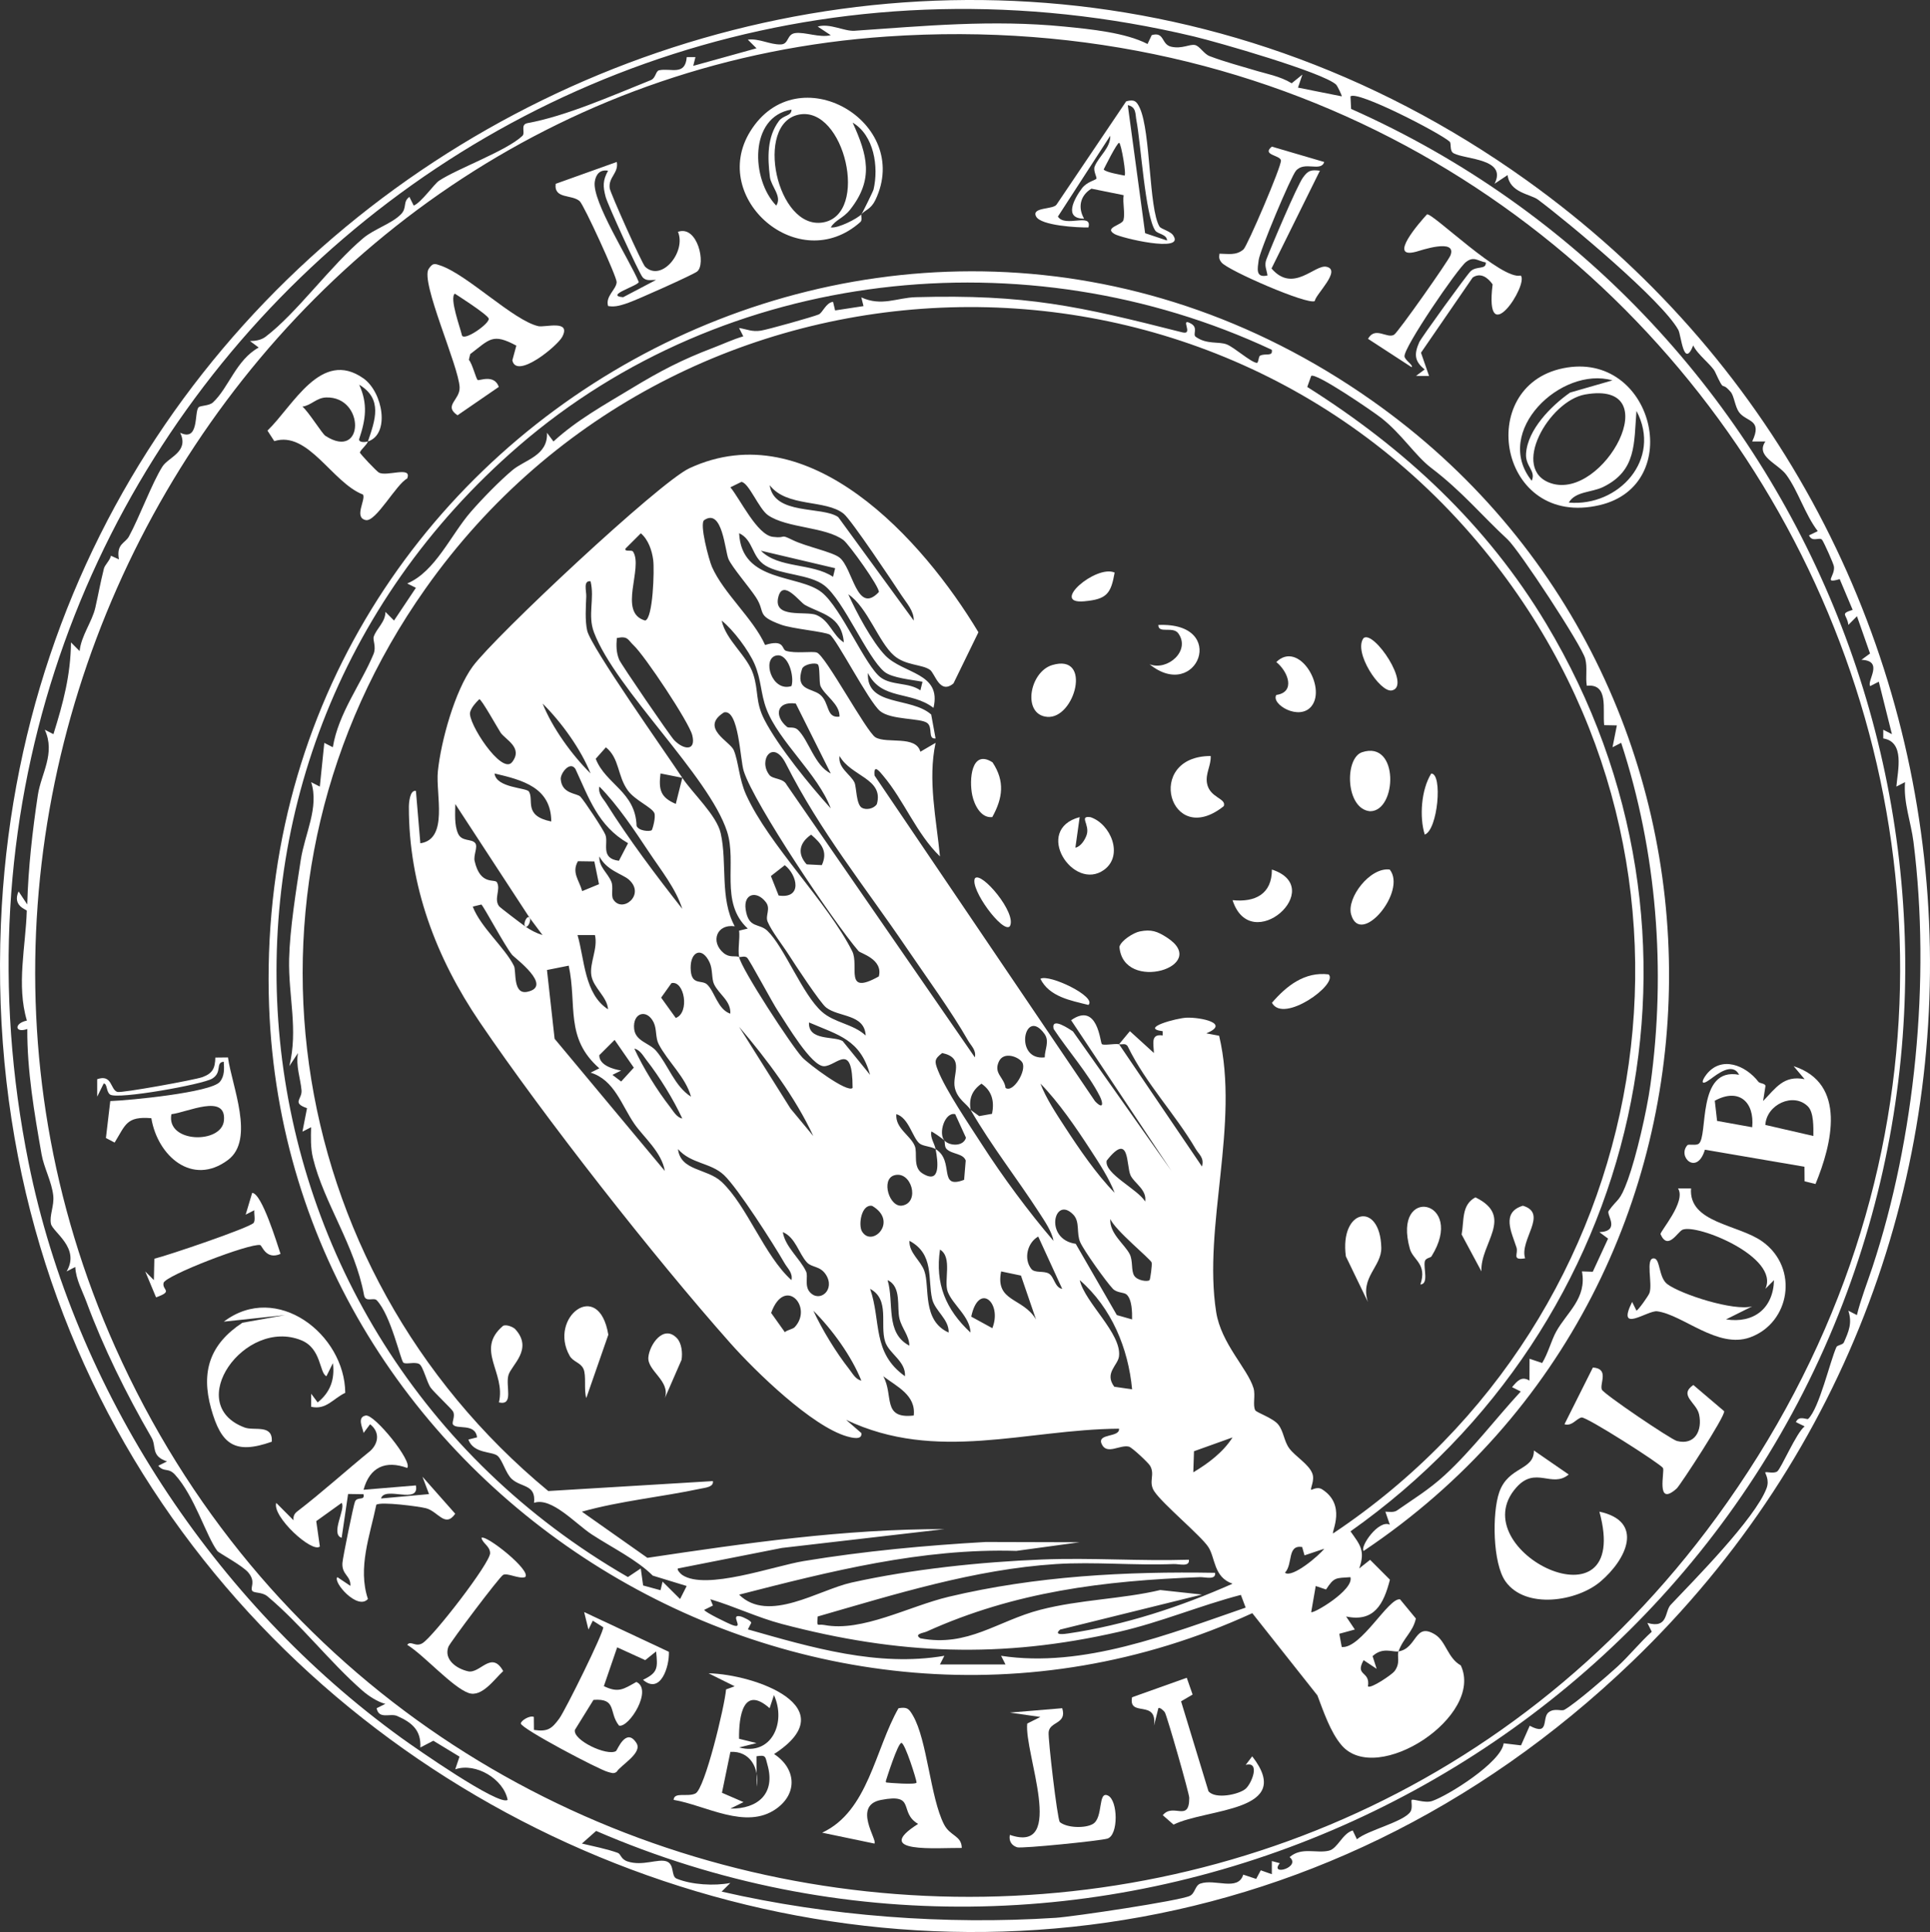 <?xml version="1.0" encoding="UTF-8"?>
<svg id="Layer_1" data-name="Layer 1" xmlns="http://www.w3.org/2000/svg" viewBox="0 0 441.956 442.314">
  <rect x="0" y="0" width="441.956" height="442.314" fill="#333333" stroke="none"/>
  <defs>
    <style>
      .cls-1 {
        fill: #fff;
      }
    </style>
  </defs>
  <path class="cls-1" d="M373.664,380.49C229.942,518.474-7.959,409.455.205,211.531,7.382,37.52,207.165-60.617,349.561,41.257c112.742,80.659,124.133,243.197,24.104,339.233ZM305.95,19.363c-3.015-2.798-27.105-9.714-32.494-11C115.552-29.318-25.529,107.351,6.558,266.26c10.502,52.013,42.55,100.667,85.374,131.626,3.095,2.237,22.365,15.694,24.314,14.175-.925-4.759-7.286-8.609-11.998-6.997l.974-2.9-5.992-3.642-2.972,1.548c.206-3.908-1.869-5.701-5.322-7.218-1.575-.692-4.171.877-4.691-1.772l1.993-.996c-1.763-.447-3.868-1.827-5.216-3.004-7.545-6.591-14-15.1-21.776-21.616-1.296-1.085-3.163-.649-3.518-1.318-.442-.832.896-2.017-.872-4.138-1.328-1.593-6.743-4.463-7.09-4.929-2.564-3.442-5.187-12.494-9.671-17.45-1.575-1.741-2.529-.48-3.846-2.064l1.994-.991c-3.766-1.251-2.366-3.423-3.548-5.463-5.83-10.055-11.061-20.692-14.896-31.052-.97-2.62-2.421-5.13-2.563-8.001l-1.983,1.017c3.187-5.411-3.212-8.996-3.593-10.922s.788-4.083.532-6.44c-.345-3.171-2.139-6.404-2.669-9.422-1.658-9.452-3.325-19.124-3.273-28.721-2.846,1.038-3.123-1.291-.091-1.921-2.432-8.087-.263-17.064-.024-25.148.008-.26-3.396-1.064-1.879-4.428l1.98,2.99c.232-8.344,1.195-16.826,2.433-25.045.741-4.918,4.093-9.517,1.585-14.956l1.982,1.018c2.266-7.244,3.928-13.509,4.021-21.006l1.976,1.987c.336-3.491,2.866-6.714,3.597-9.949.772-3.416,1.081-5.357,1.971-8.968.195-.793,1.389-1.862,1.61-2.914l1.823.84c-.631-3.636,1.411-3.626,2.297-5.258,2.422-4.46,5.33-12.342,7.681-16.023,1.359-2.127,6.167-3.36,4.04-7.721,4.4,2.139,3.201-4.636,4.203-5.793.423-.488,2.413-.308,3.314-1.147,3.618-3.367,5.302-9.719,10.473-12.565l-1.99-1.484c1.223-.013,2.534-.205,3.536-.964,7.197-5.452,14.842-16.241,22.403-22.601,2.468-2.076,6.542-3.327,8.63-5.462,1.466-1.5.344-2.798,1.929-3.98l.99,1.993c1.709-.671,4.692-4.954,5.803-5.691,4.198-2.783,15.472-6.836,19.084-10.27.752-.715-.574-2.599,1.186-2.92,8.808-1.605,19.197-6.233,28.191-9.827,1.222-.488,1.103-2.093,1.937-2.27,2.671-.566,5.989,1.355,6.321-3.012h1.992s-.503,2.001-.503,2.001l14.486-4.02-1.989-1.979c2.576-.344,4.997,1.157,7.521,1.096,1.942-.047,1.348-2.312,3.306-2.595,2.233-.322,5.602,1.131,8.163.478l-2.99-1.979c2.802-.813,6.069,1.129,8.448.965,15.861-1.089,31.482-2.593,48.03-.96,6.039.596,14.032,1.387,19.054,3.988l.957-2.028c2.944-.864,2.171,2.117,4.425,2.643,2.496.582,4.208-.619,5.463-.381,1.086.206,2.03,2.029,3.349,2.536,3.473,1.334,7.507,2.379,10.018,3.152,2.957.91,6.104,1.427,8.796,3.071l2.453-1.987-1.009,2.983,10.01,1.997c.121-.088-.962-2.388-1.296-2.699ZM203.04,8.366C57.908,18.297-32.777,176.133,26.388,308.429c66.4,148.475,270.362,170.763,366.675,38.96C501.859,198.503,385.737-4.134,203.04,8.366ZM331.959,32.428c-2.23-2.014-21.265-11.824-22.708-10.351l.142,2.856c103.524,45.988,153.562,166.694,112.619,273.405-43.161,112.491-173.854,169.156-285.501,120.834l-3.259,2.889c2.539.592,5.792,1.259,8.186,2.121.788.284.677,1.458,2.289,1.983,3.436,1.12,6.956-.701,8.899-.023,1.919.67.975,3.4,2.318,3.952,3.438,1.413,8.654,1.704,12.297.988l-1.99,1.98c24.635,5.653,51.162,7.635,76.484,6,4.052-.262,28.406-3.897,30.726-5.025,1.235-.601,1.177-2.375,2.407-2.808,3.339-1.176,8.649,1.843,9.824-2.051l2.963.981,1.049-1.975,2.535.894.008-3.008,1.82.487c-2.477,3.042,4.999.937,2.245-1.395,2.772-2.391,6.112-.784,8.988-1.471,2.041-.487,3.05-3.906,5.46-4.629l.962,2.017c2.405-2.064,10.776-3.985,12.269-6.329.54-.848.095-2.496.264-2.663.351-.349,2.982.818,4.692.235,3.68-1.254,15.825-8.852,16.379-13.211l3.974.47,1.994-4.491c4.654,2.475,2.679-1.876,4.362-3.106,1.392-1.017,2.846-.14,3.591-.561,2.545-1.438,9.657-7.615,12.039-9.785,2.772-2.525,5.158-5.556,7.954-8.072l-1.003-2.018c4.837,1.401,3.917-2.649,5.335-4.146,5.3-5.597,19.295-19.688,21.949-26.667.773-2.033-.438-3.55-.289-3.657.275-.198,1.927.349,2.738-.211.868-.6,4.408-8.953,6.281-10.311l-2.004-.979c.685-1.653,2.526-.472,2.815-.746,2.528-2.39,5.013-13.254,6.476-16.463.185-.407,1.453-.503,1.679-1.014,1.138-2.564,1.967-4.47,1.033-7.287l1.962,1.002c.927-3.739,2.359-7.342,3.569-10.998,9.699-29.308,13.389-65.664,9.389-97.336-.574-4.544-2.313-8.985-1.935-13.67l-1.984,1.014c.33-3.78,1.969-10.227-3-11.026v-1.99s1.983,1.018,1.983,1.018l-3.007-12.016-1.976,1.012c-.824-1.224,3.242-5.809-2.004-6.021l1.976-1.444-2.994-8.534-1.976,1.986c-.256-2.442-2.098-2.48.988-3.448l-2.963-7.033c-3.84,1.107-1.035-.655-1.319-2.883-.083-.653-2.219-5.367-2.668-6.047-.59-.892-2.244.66-3.045-1.087l2.005-.974c-2.904-3.772-4.463-9.151-7.193-12.878-1.888-2.578-7.162-4.251-4.799-7.64l-3.023-.008c2.457-5.147-1.326-4.39-3.028-6.724-.896-1.229-1.121-3.712-1.889-4.601-2.452-2.84-1.149.657-3.591-4.613-.698-1.505-4.103-4.013-4.99-6.054-2.197,5.468-2.759-2.348-3.421-3.55-3.712-6.734-25.307-24.732-32.148-29.832-1.687-1.258-6.466-1.552-6.942-5.611l-2.984,1.981c2.925-5.776-6.583-5.512-9.348-6.958-1.051-.549-.471-2.252-.94-2.676Z"/>
  <path class="cls-1" d="M120.246,212.072c-.528-.632.472-2.632,1-2s-.472,2.632-1,2Z"/>
  <path class="cls-1" d="M320.246,378.072c4.317-.679,3.639-6.773,8.364-3.871,2.513,1.544,2.875,5.383,5.902,7.077,5.433,11.58-19.135,27.72-27.276,18.304-2.567-2.968-4.172-7.791-5.562-11.438l-14.908-18.825c-101.6,46.563-221.065-27.462-225.143-138.915C56.757,97.437,204.82,14.74,314.137,91.681c91.333,64.283,90.793,201.402-1.881,263.391-.884-.976,3.454-7.283,6.005-6.008l-1.022-2.987c.867.037,1.964.223,2.687-.287,3.402-2.398,7.252-4.696,10.945-8.102,6.269-5.782,11.582-12.854,17.372-19.12l-1.993-.99c1.208-1.437,2.169-2.6,3.988-1.504l.017-5,2.888.968c1.31-2.1,2.118-5.203,3.202-7.164,2.463-4.455,7.078-7.641,5.909-13.807l2.479.083,3.506-7.591-1.988-1.474c4.932-.232,1.537-4.038,2.109-4.844,2.171-3.06,2.506-1.916,4.419-7.179,1.877-5.165,4.295-15.465,5.166-21.782,3.594-26.073,1.47-53.254-6.707-78.22l-1.983,1.014.993-5.003-2.901-.054c-.401-3.627,1.095-9.566-3.977-9.019-.348-2.059.182-4.125-.361-6.195-.795-3.029-15.156-24.882-17.781-27.312-6.093-5.642-10.323-10.91-17.535-16.406-3.598-2.742-6.786-7.831-11.474-11.465-1.924-1.491-14.965-10.439-15.969-9.55l-.899,2.519c22.262,14.039,41.082,31.472,54.704,54.171,42.698,71.15,22.136,160.595-44.801,207.823,2.152,3.049,3.447,4.372,2.001,8.484l2.491-1.964,4.539,4.548c-1.425,5.537-3.569,9.792-10.034,8.427l1.997,2.979-3.557.976.56,3.031c4.423.429,10.726-11.361,13.351-10.915l3.626,4.393c-.705,3.15-2.816,4.341-3.982,7.526-1.371.216-3.618-1.065-5.934,1.089l.932,2.904-2.986-1.986c-2.082,3.732,1.575,2.37.994,5.993.594.65,5.507-2.709,6.065-3.444,1.459-1.922.536-3.485.928-4.556ZM291.239,80.085c-56.259-26.323-125.183-18.846-172.466,22.014-83.959,72.556-70.159,204.119,25.011,258.948l2.945-1.966.542,3.894,3.984,1.089.466-1.971,4.013,3.989,1.509-2.985-7.764-2.375c-3.647-3.647-9.316-6.399-13.957-9.428-3.761-2.455-9.206-8.605-13.23-7.241.465-4.261-2.879-3.447-5.082-5.443-1.393-1.263-2.114-4.283-3.253-5.298-1.222-1.089-5.486-.431-6.711-3.744l1.995-.503c-.422-3.364-4.746-1.686-5.524-2.958-.316-.518.623-1.941.006-2.989-.406-.69-4.285-4.312-5.095-5.414-.899-1.224-1.74-4.935-2.62-5.424-1.046-.582-3.021.157-3.636-.315-.622-.477-2.846-10.826-6.093-14.274-.709-.753-2.596.579-2.919-1.186-2.083-11.37-9.191-21.105-11.69-31.357-.573-2.352-.492-4.699-.435-7.083l-1.984,1.017,1.051-5.38c-3.573-1.234-1.074-2.033-1.26-4.105-.25-2.79-1.337-5.531-.809-8.517l-1.98,2.99c2.065-8.412-.247-16.026-.05-24.538.156-6.75,1.611-15.79,2.656-22.599.934-6.086,4.258-12.074,2.391-17.864l1.983,1.014,1.027-10.008,1.956.997c1.249-7.754,6.519-14.569,9.309-21.309.699-1.688-.216-3.19.061-4.012.638-1.89,2.699-3.365,2.669-5.668l1.975,1.985,5.01-7.497-1.993-.99c6.428-2.689,9.991-11.153,14.582-16.419,2.631-3.018,6.504-6.994,9.494-9.511,2.851-2.4,8.178-3.305,7.932-8.569l1.484,1.991c5.355-4.923,11.718-8.416,17.888-12.156,6.536-3.962,11.524-6.57,18.659-9.28,2.313-.878,4.553-1.945,6.924-2.633l-.97-1.92c1.892.315,2.945.925,5.005.609,1.535-.235,11.84-3.124,13.215-3.698.953-.397,1.636-2.689,3.302-2.9l.471,1.973,6.504-.992-.502-1.992c4.635,2.128,8.181.07,12.466-.048,25.266-.696,37.303,2.036,61.035,8.052,2.764.701-.766-3.556,1.992-2.002,1.745.984.294,2.466,1.096,3.033,2.57,1.818,5.266.999,7.113,1.738,1.73.693,5.371,3.993,6.832,4.221.45.07.377-1.445.787-1.651,1.26-.632,2.955.308,2.68-1.338ZM256.246,239.072l2.49-3,5.5,5c-.075-2.169-.78-4.444,2-4.015l.004-.977c-5.386-.684,3.216-3.015,5.508-3.093,3.16-.107,10.094,1.283,4.487,3.584l2.937.554c4.769,20.216-3.738,43.606-.686,63.206,1.135,7.292,7.193,12.96,8.558,17.456.498,1.642-.236,3.916.406,5.088.277.506,4.062,1.772,5.25,3.246,1.266,1.57,1.302,3.794,2.533,5.463,1.373,1.861,4.49,3.622,5.287,5.77.584,1.574-.515,3.327-.266,3.717.067.106,1.362-.832,2.504-.103,5.58,3.567,2.142,9.663,2.498,10.101,74.516-49.677,92.519-152.404,35.964-223.472-63.215-79.436-185.322-75.564-243.787,7.158-46.805,66.225-33.689,155.512,28.118,206.599l37.692-2.274c.246,1.367-1.787,1.516-2.753,1.722-8.999,1.924-18.337,2.783-27.242,5.277l15.002,10.569c22.502-3.366,45.142-6.626,67.993-6.569l-37.181,4.304-23.814,4.696c-.322.256.581,1.227.99,1.499,5.404,3.599,20.899-2.05,27.825-3.193,13.864-2.287,27.848-3.578,41.645-4.365l21.534.059-14.505,1.98c-21.632-.653-42.747,4.704-63.489,10.021,6.731,6.621,18.162-1.083,25.743-2.767,13.845-3.075,29.622-4.727,43.715-5.285,11.136-.441,22.399.403,33.536.051.233,1.745-2.271.94-3.485.99-8.884.364-18.193-.56-27,.01-18.613,1.206-36.774,6.894-54.512,12-.224,2.657-.084,1.643,1.52,1.949,8.649,1.655,19.365-4.296,28.478-6.464,19.897-4.733,40.567-5.843,60.999-5.485.235,1.742-2.274.944-3.484.99-21.988.826-42.34,3.312-62.566,12.461-.69.312-2.999.56-1.441,1.544,10.894,2.074,17.654-3.995,27.468-6.534,9.102-2.354,18.725-2.445,27.471-4.521l9.553,1.04-32.482,8.016c-1.628,1.405,1.051,1.004,1.862.885,12.87-1.879,25.821-6.147,37.621-11.387-4.39-1.514-3.901-5.914-5.568-8.434-1.716-2.594-10.473-9.85-12.352-12.71-1.449-2.204.254-3.777-.975-5.874-.407-.695-4.112-4.176-4.822-4.358-2.061-.53-5.109,2.013-6.269-.643-1.074-2.459,4.227-1.397,3.985-3.475-21.364.17-41.827,7.813-62.486-2.02l3.483,3.022c.273,1.744-2.335,1.036-3.268.769-8.065-2.308-21.018-14.918-26.694-21.312-17.547-19.765-42.62-51.73-57.44-73.56-9.976-14.694-16.237-31.218-16.211-49.246.001-.824.197-3.95,1.612-3.66l1.015,11.99c6.519-.955,3.478-11.27,4.011-16.479.707-6.904,3.886-18.426,7.986-24.014,4.988-6.797,42.709-42.168,49.624-45.376,27.433-12.727,53.496,16.448,66.173,37.554l-5.715,11.718c-3.159,2.625-4.204-2.256-5.371-3.104-1.789-1.3-5.578-.962-8.235-3.271-3.568-3.099-6.037-11.047-10.468-14.023,1.755,3.961,5.509,10.981,8.476,14.014,4.149,4.24,12.954,3.914,11.022,11.978-5.123-3.945-11.88-1.667-15.013-7.987-.382,7.797,9.847,5.385,14.489,9.51l1.006,5.48c-1.887.194-.532-2.514-1.931-3.552-1.561-1.158-8.281-.641-10.788-2.723-2.591-2.153-10-16.587-11.501-17.486-1.186-.711-8.542-1.314-11.209-2.299-5.766-2.127-3.417-2.747-5.712-6.258-1.521-2.327-5.452-6.868-6.28-8.746-.815-1.849-1.38-11.755-5.559-8.929-1.169.79,1.106,9.209,1.773,10.714,2.697,6.091,9.452,11.825,12.167,17.879,4.57-1.416,3.746,1.01,4.789,1.339,2.151.677,5.966.034,7.051.392,2.002.661,11.388,18.235,13.456,19.424,2.618,1.505,9.237-.528,10.259,3.282l3.487-2.032c-1.828,8.508.171,17.404,1,25.999-5.411-5.225-8.227-12.829-13.012-18.478-.733-.865-2.243-2.882-1.967-.038l50.467,74.539c1.96,2.066,1.924.484,1.116-1.115-2.586-5.117-7.37-10.551-10.583-15.424-.63-2.945,3.785.172,4.43.575l22.549,31.941-22.97-34.501c6.08-4.282,6.645,5.04,7.031,5.454.379.407,2.938-.161,3.95.048l18.99,27.995c.551-2.023-.677-2.724-1.448-4.038-4.683-7.984-11.371-14.919-15.476-23.311-.466-1.05-1.404-.51-2.066-.646ZM181.585,123.673c2.928,1.433,8.915,2.652,10.615,3.944,3.125,2.374,3.972,13.288,9.048,7.933.233-1.124-6.884-10.989-8.089-11.892-4.126-3.091-12.931-2.704-17.291-5.709-2.094-1.443-4.398-7.475-6.096-7.622l-2.517,1.234c2.28,2.767,6.105,10.88,9.703,11.342,3.353.43,1.381-.819,4.627.77ZM209.236,142.072c.089-2.176-1.634-3.996-2.765-5.725-2.006-3.062-11.514-17.311-13.271-18.729-4.142-3.344-13.02-1.403-16.944-6.545,1.011,6.977,11.991,4.737,15.69,7.306l17.29,23.693ZM144.96,126.282c2.424,3.733-3.58,13.987,2.771,15.785,1.808-.395,2.136-11.594,1.852-13.831-.277-2.174-1.102-4.661-2.837-6.144l-3.497,3.486c-.342.862,1.389.21,1.71.705ZM202.516,153.792c-3.973-3.288-9.254-16.257-13.738-19.752-3.333-2.598-9.953-2.411-13.462-4.538-3.264-1.978-2.726-5.864-6.06-7.43.544,11.415,13.668,9.336,18.932,13.557,4.49,3.601,10,16.927,13.511,19.489,2.542,1.855,6.461,1.073,9.064,2.937l.484-1.973c-2.353-.462-6.983-.843-8.731-2.29ZM191.243,130.086l-16.997-4.004c4.021,4.09,11.725,2.763,16.514,5.977l.483-1.973ZM156.246,178.072l-4.995-.995c-.459,3.736.008,5.488,3.501,6.971l1.494-5.975c2.322,3.513,7.876,8.576,8.795,12.705,1.53,6.879-.259,14.921,3.208,21.285-4.174-.584-5.591,3.569-2.565,6.106,1.376,1.154,2.589.575,3.562.904.497,2.768,12.125,20.504,14.482,23.018,1.391,1.483,10.325,8.211,11.512,6.977-.016-10.821-3.601-5.058-6.509-4.969-2.923.09-8.703-9.839-10.506-12.505-1.307-1.933-6.611-11.914-7.169-12.36-.592-.471-1.412-.026-1.81-.161-.318-1.77.218-4.125.008-6.011l1.981-.474c-6.498-5.964-2.397-15.021-4.756-22.249-4.155-12.732-25.493-32.492-30.455-45.539-1.516-3.986.183-7.669-.79-11.722-1.749-.231-.932,2.266-.985,3.48-.104,2.399-.304,5.525.206,7.804.835,3.73,18.181,28.252,21.789,33.711ZM193.236,147.072c-.527-6.119-5.19-6.521-8.911-8.579-1.204-.666-4.988-5.952-6.072-1.908-1.39,5.183,6.295,3.196,8.721,4.221,3.039,1.284,3.724,4.698,6.263,6.266ZM190.236,185.072c-2.884-7.803-11.898-15.284-14.728-22.762-1.355-3.58-1.137-6.609-2.715-10.285-1.307-3.044-4.854-7.823-7.538-9.952,1.023,4.6,5.806,7.95,7.229,12.261,1.271,3.852.439,6.327,2.561,10.439,3.2,6.198,10.478,15.096,15.19,20.3ZM141.251,146.077c-.148,1.734-.149,3.297.536,4.955.425,1.031,11.632,17.428,12.586,18.412,2.188,2.254,5.066,2.586,4.152-1.122-.737-2.991-10.897-18.233-13.438-20.591-1.309-1.214-1.26-2.216-3.836-1.654ZM181.241,157.067c.713-2.176-.731-7.576-3.48-6.99-3.345.713-1.015,8.466,3.48,6.99ZM187.234,152.074c-.571-.389-2.968-.082-3.537.978-1.703,5.062,2.15,4.435,4.063,5.961,2.304,1.838,1.319,5.466,4.481,5.053.109-2.896-3.404-4.838-4.342-6.991-.392-.898-.056-4.586-.664-5.001ZM114.623,167.709c-.605-.914-4.463-7.828-4.872-7.633-.82.795-1.8,1.882-2.099,2.973-.637,2.322,7.242,14.49,9.62,11.429,2.592-3.335-1.57-5.139-2.649-6.769ZM135.236,177.072c-2.208-5.545-6.676-11.735-10.98-15.999,2.208,5.545,6.676,11.735,10.98,15.999ZM182.233,161.074c-4.458-.618-4.996,2.882-1.999,5.357.392.324,1.602-.163,2.459.642,2.511,2.36,3.851,8.232,7.543,9.999l-8.003-15.997ZM196.619,217.759c-5.685-6.588-23.934-33.711-26.312-41.24-.847-2.68-1.108-14.222-4.513-13.426-5.62,3.558,1.401,6.643,2.237,8.658,1.12,2.701,1.186,6.584,2.829,10.207,5.258,11.596,18.554,24.438,24.284,35.796,1.703,3.374-2.003,10.326,6.101,5.785,1.035-3.944-4.189-5.273-4.627-5.781ZM149.234,190.07c.166-.114,1.026-3.108.579-3.984-.675-1.325-4.393-2.883-6.008-5.072-2.467-3.345-1.895-7.407-5.059-9.921l-2.33,2.624c2.251,5.81,9.123,7.549,9.352,15.334.42,1.193,2.952,1.372,3.467,1.019ZM223.236,242.072c.352-1.69-.869-2.635-1.589-3.901-3.729-6.556-9.591-14.596-13.966-21.034-9.788-14.401-19.822-26.695-27.711-42.289-2.94-5.812-6.431-.847-3.793,2.568.789,1.022,3.192.692,3.958,2.248l43.101,62.408ZM197.371,184.939c.986.558,2.74.224,3.42-.842,1.669-5.863-5.971-6.337-8.536-11.024-.442,2.744,2.561,4.23,3.421,6.087.461.996.361,5.025,1.695,5.78ZM132.913,182.395c.99,1.069,5.174,7.413,5.705,8.69.794,1.909-1.271,5.456,3.109,5.98l2.09-4.022c-6.871-3.956-8.936-10.316-12.051-17.005-1.249-1.91-3.457,1.015-3.358,2.351.255,3.45,3.729,3.166,4.507,4.006ZM126.236,188.072c-.033-7.793-6.588-9.494-12.99-10.99.392,3.323,7.297,3.225,7.868,4.128,1.233,1.948-1.35,5.555,5.122,6.862ZM156.236,208.072c-1.43-4.562-4.906-8.903-7.576-12.914-3.342-5.021-7.177-10.819-11.405-15.085-.34,1.687.814,2.654,1.595,3.895,5.166,8.215,11.378,16.469,17.386,24.104ZM121.246,210.072l-16.99-25.995c-.017,2.137-.251,4.818.649,6.788.855,1.871,3.115,1.106,3.924,2.166.648.849-.443,2.758-.144,4.083,1.288,5.719,4.623,3.998,5.115,4.888.915,1.651-.768,3.749.475,5.458.222.305,5.094,4.005,5.97,4.613,1.263.876,2.521,1.552,3.99,2l-2.99-4ZM188.194,198.061c1.421-3.091-.052-4.92-2.449-6.97-2.714,1.843-3.232,4.364-1.024,6.796l3.473.174ZM143.958,201.342c-1.419-1.228-5.06-2.065-6.702-5.269-.169,2.377,1.862,3.711,2.739,5.79.498,1.18-.102,3.164.42,4.02,2.037,3.341,7.545-1.078,3.543-4.542ZM136.1,197.222l-3.757-.056c-1.49,2.617.273,4.303.972,6.847l3.85-1.585-1.065-5.206ZM178.305,205.021c5.495.807,4.309-4.672,1.409-6.944l-3.182,2.483,1.772,4.461ZM180.665,218.659c-1.386-2.191-3.974-5.451-4.887-7.655-.59-1.424.786-2.923-.41-4.477-2.101-2.729-5.151-1.949-4.616,1.67.664,4.493,3.059,3.062,4.972,4.897,3.913,3.754,8.01,14.557,12.474,18.526,2.92,2.596,7.129,2.752,10.039,5.451-.264-4.974-6.152-4.139-9.07-6.42-1.328-1.039-7.128-9.822-8.501-11.993ZM110.227,207.079l-1.972.483c1.845,4.798,7.385,9.391,9.443,13.591.57,1.165-.309,6.605,3.033,5.913,6.049-1.253-2.854-7.713-3.486-8.494-1.675-2.073-6.428-10.989-7.018-11.493ZM136.241,214.07l-3.99.007c1.622,5.543,1.532,13.476,6.985,16.995-.168-2.856-3.374-4.927-3.822-7.756-.451-2.848,1.549-6.152.827-9.246ZM167.236,232.072c.185-2.946-2.614-4.416-3.726-6.764-.595-1.257-.259-3.355-1.019-4.981-1.736-3.711-4.37-2.465-4.339,1.247.036,4.218,2.515,2.633,3.772,3.81,1.768,1.655,2.405,5.699,5.312,6.688ZM130.235,221.076l-4.981.996,1.747,15.745,25.235,30.255c-.711-4.316-4.888-7.767-6.954-10.757-2.972-4.301-4.56-10.062-10.033-11.747l1.993-.99c-7.934-6.951-5.056-14.398-7.008-23.502ZM153.76,225.077l-2.364,3.323,3.35,4.653c3.258-1.208,1.974-8.666-.986-7.975ZM158.236,251.072c-1.218-4.482-5.357-8.064-7.422-12.067-.734-1.422-.401-3.392-1.11-4.89-1.54-3.255-4.88-2.28-4.491,1.426.301,2.87,3.456,3.201,5.032,5.032,2.775,3.226,4.215,8.117,7.991,10.499ZM199.241,246.067c-2.248-8.102-7.198-9.069-13.985-11.994-.226,4.297,5.774,3.064,7.716,4.277l6.269,7.717ZM186.236,260.072c-4.09-8.839-10.659-17.587-16.98-24.999l11.768,18.721,5.212,6.278ZM239.237,242.075c-.017-1.787,1.158-3.674-.05-5.361-4.606-6.432-7.135,6.18.05,5.361ZM140.245,246.081l1.999,1.517,2.897-3.168-4.399-6.354-3.51,3.504c-.041,2.289,3.194,3.218,5.008,3.505l-1.994.996ZM156.236,256.072c-2.012-4.365-5.222-9.564-8.164-13.326-.767-.98-1.497-2.412-2.816-2.674,2.012,4.365,5.222,9.564,8.164,13.326.767.98,1.497,2.412,2.816,2.674ZM222.246,254.072c-.724-1.25-3.008-2.408-3.591-5.006-.695-3.096,2.393-6.839-2.894-7.989-1.818,1.376-1.791,1.911-.984,3.957,1.83,4.636,7.164,12.449,10.057,16.95,4.751,7.389,10.743,15.49,16.402,22.088-.339-2.071-2.024-4.525-3.178-6.311-5.21-8.064-10.951-15.3-15.812-23.688l1.978,1.446,2.947-.525c.562-2.855.006-5.222-2.426-6.901-2.133,1.524-2.891,3.375-2.5,5.98ZM234.096,243.241c-.771-1.278-4.283-2.669-5.392-.149-1.201,2.728,1.252,3.531,1.56,5.973,1.749,1.239,4.911-4.035,3.832-5.824ZM255.236,273.072c-1.237-3.311-3.634-6.922-5.579-9.911-3.254-5.001-7.233-10.837-11.401-15.088,1.237,3.311,3.634,6.922,5.579,9.911,3.254,5.001,7.233,10.837,11.401,15.088ZM214.246,263.072c-1.073-.648-2.849-.622-3.685-1.296-1.592-1.285-2.466-5.901-5.306-6.704-.267,3.248,3.213,4.829,4.228,7.288.667,1.615-.516,4.842,1.721,6.257,4.355,2.754,3.551-2.902,3.041-5.545,4.461,2.692.409,9.365,6.53,7.034l.366-4.419c-.604-1.671-3.092-1.388-4.378-2.631-.559-.541-.33-1.8-.518-1.984,1.16,1.338,4.386,1.465,4.951-.607l-2.463-5.391c-2.381-.546-3.895,4.375-2.488,5.997-.369-.361-2.869-2.152-2.99-2-.251,1.492.726,2.631.99,4ZM181.236,293.072c.349-1.688-.864-2.637-1.59-3.901-2.468-4.301-10.697-17.179-13.852-20.148-3.082-2.901-7.528-2.538-10.539-5.951.612,5.066,6.658,4.371,9.991,7.499,5.851,5.491,9.74,16.85,15.99,22.5ZM262.236,275.072c.451-2.704-2.502-4.179-3.348-5.992-1.032-2.21-.101-10.214-5.469-3.365-.602,2.981,7.08,6.499,8.818,9.357ZM204.758,269.079c-3.09.933-1.081,7.444,1.858,6.925,4.159-.735,2.066-8.11-1.858-6.925ZM197.391,281.922c2.295,3.81,8.406-2.279,2.34-5.845-2.497-.489-3.22,4.385-2.34,5.845ZM257.955,296.343c-.576-.503-2.209-.326-3.134-1.305-1.556-1.646-6.628-8.743-7.467-10.668-.921-2.113.003-4.658-1.587-6.3-4.381-4.524-6.761,5.653.566,6.687l9.412,16.314,3.494.995c.028-1.64-.015-4.615-1.286-5.724ZM263.237,293.075c.152-.135.647-3.578.474-4.05-.309-.838-8.425-7.429-9.455-9.953-.251,3.299,3.3,5.8,4.439,8.051.783,1.548.284,3.802,1.045,4.954.746,1.13,3.045,1.399,3.497.997ZM185.462,295.831c2.254,2.51,5.928-.586,3.626-4.071-1.299-1.966-3.173-1.538-4.294-2.737-1.865-1.994-2.619-5.741-5.539-6.952.564,3.417,3.878,5.975,5.321,8.989.55,1.15-.425,3.311.885,4.77ZM243.236,295.072l-5.49-11.98c-2.48,1.401-3.383,5.073-1.606,7.385.816,1.062,2.883.39,4.059,1.107,1.237.753,1.334,3.21,3.037,3.488ZM217.236,305.072c.115-3.06-3.158-4.951-3.784-7.706-1.04-4.576.514-10.264-5.196-13.294-.111,2.793,2.547,4.465,3.415,6.903,1.308,3.675-.596,11.361,5.566,14.096ZM222.236,305.072c-.099-3.639-4.036-6.32-5.199-9.309-.981-2.52,1.143-7.917-1.781-9.686-1.166,7.796,1.319,13.73,6.98,18.995ZM237.236,302.072l-3.445-10.044-4.54-.951c-1.413,7.047,4.974,5.904,7.985,10.996ZM208.236,308.072c-.028-2.316-1.711-3.901-2.268-6.214-.629-2.608.54-7.285-2.712-8.785,1.549,5.203-.613,12.068,4.98,14.999ZM259.241,318.07c-.862-9.34-4.692-18.679-11.985-24.998,1.17,5.164,9.639,12.213,8.987,17.453-.259,2.083-3.418,3.804-1.085,6.951l4.082.594ZM207.236,315.072c.232-3.453-3.686-5.171-4.55-7.939-1.24-3.972,1.141-9.622-3.43-12.06,2.568,7.388.383,14.602,7.98,19.999ZM182.001,303.817c4.269-4.615-2.324-11.798-5.415-3.243l3.138,4.41c.61-.542,1.817-.669,2.277-1.167ZM227.238,304.07c2.332-5.836-3.13-10.628-4.833-2.64l4.833,2.64ZM197.236,316.072c-2.208-5.545-6.676-11.735-10.98-15.999,2.013,4.352,5.221,9.583,8.164,13.326.769.978,1.495,2.413,2.816,2.674ZM209.241,324.067c.535-4.684-3.897-6.635-6.985-8.994,2.455,4.345-.376,9.841,6.985,8.994ZM282.246,329.082l-8.831,3.163-.159,4.827c3.424-2.051,6.806-4.571,8.99-7.99ZM298.18,354.167c-3.493-.532-2.031,3.838-3.934,5.895,1.659,1.302,7.837-3.955,8.995-5.495l-4.516,1.513-.545-1.914ZM309.239,361.075c-3.365.243-3.698-.073-5.585,2.82l-2.362-.792-1.036,5.969c.372.493,9.836-5.054,8.983-7.997ZM284.149,365.134c-9.438,2.464-18.329,6.256-27.892,8.449-26.964,6.182-50.548,5.236-77.226-1.796-5.603-1.477-10.821-4.017-16.362-5.658l.59,1.442-2.009.995c.222.555,5.485,3.118,6.516,3.49,2.939,1.06-1-2.743,1.956-1.966.269.071,2.417.968,2.298,1.475l-.76,1.468c14.523,4.126,29.78,8.654,44.993,6.045l-1.013,1.984h15.016s-1.017-1.984-1.017-1.984c18.826,2.864,38.416-4.985,56.008-11.032l-1.097-2.914Z"/>
  <path class="cls-1" d="M402.681,247.68c.302.394,1.619.336,1.595.972l-.535,3.416c2.914-2.994,4.719-5.952,9.5-5.005l-2.51-2.977c12.267,3.96,8.753,17.899,5.008,26.98l-2.508-.623-.025-3.332-22.796-3.901c-1.791,6.01-6.396,1.635-4.006-1.035.265-.296,1.93.134,2.561-.303,2.293-1.588-.543-17.699,9.275-15.81-1.493-2.976-5.025-.123-6.53.977-2.418,1.768-2.04.374-.992-.993,3.429-4.471,9.055-2.155,11.962,1.634ZM401.239,258.069c.568-5.858-3.106-9.065-8.564-6.069l.526,4.619,8.037,1.45ZM414.008,253.312c-3.314-3.318-9.487-.462-9.758,4.227l10.997,2.532c.016-1.882.123-5.395-1.239-6.759Z"/>
  <path class="cls-1" d="M197.246,49.072c.214-.234,2.697-5.283,2.795-5.705,1.197-5.164.125-12.384-4.785-15.295,3.355,7.4,4.924,12.946-.585,19.923-1.585,2.007-3.401,2.317-4.42,4.066,1.648.276,6.137-2.052,6.995-2.99-.134.157.287,1.299-.22,1.751-14.083,12.568-34.666-5.428-25.243-20.713,10.821-17.553,37.257-2.171,28.674,15.679-1.034,2.151-2.326,2.245-3.212,3.283ZM181.241,25.082c-9.787,1.651-9.249,16.033-3.49,21.985,1.41-2.095-1.184-4.395-1.449-6.549-.553-4.488-.665-9.147,2.07-12.825,1.018-1.368,2.922-1.111,2.87-2.611ZM182.988,26.229c-10.362,1.979-5.124,26.569,5.516,24.686s4.886-26.673-5.516-24.686Z"/>
  <path class="cls-1" d="M357.97,84.301c20.593-4.183,28.175,26.694,8.346,31.34-23.047,5.4-28.754-27.195-8.346-31.34ZM369.24,87.083c-11.76-3.347-27.504,11.726-18.489,22.984,1.037-2.267-1.49-3.267-1.297-6.217.361-5.514,5.754-10.944,10.093-13.977l9.694-2.789ZM362.983,90.31c-8.264,1.455-17.305,17.225-7.787,20.336,12.053,3.939,26.974-23.713,7.787-20.336ZM359.246,115.062c11.424.984,21.388-9.916,15.495-20.985-.605,7.439.054,13.642-7.594,17.396-2.702,1.326-6.372.968-7.901,3.589Z"/>
  <path class="cls-1" d="M387.24,272.066c-.598,7.938,10.82,8.213,16.339,12.172,8.446,6.059,6.341,18.611-2.813,21.934-7.419,2.693-15.384-5.179-21.277-5.963-2.193-.292-9.452,5.306-5.743-2.15l.996,2.009c.482-.22,2.737-3.387,2.978-4.058.764-2.126-1.002-8.064,1.027-7.919,1.474.106,1.039,4.401,3.074,5.906,3.163,2.339,15.188,6.224,19.42,5.083l-5.989,2.981c6.351.976,10.805-2.502,10.985-8.984l-1.98,1.99c3.368-7.261-15.673-14.964-18.974-13.534-1.138.493-3.349,4.846-5.027,1.023-.231-.527,5.973-7.483,3.994-10.493l2.991.003Z"/>
  <path class="cls-1" d="M84.246,101.072c1.668-4.902,3.461-9.725-1.99-13,1.996,4.412,1.518,7.882-.023,12.488-.064.835,1.51.674,2.013.512-.286.842-1.428,1.622-1.84,2.5.007.315,3.742,4.23,4.315,4.589,1.73,1.085,7.75-1.599,6.517,1.397-2.495,1.27-7.152,9.989-9.476,9.509-2.796-.577.041-4.659-.633-5.838-7.069-2.721-12.537-14.679-20.323-12.238l-1.556-2.407c5.894-5.696,12.278-18.771,21.96-11.969,4.466,3.138,6.177,12.797,1.037,14.456ZM74.524,99.789c8.926,5.742,9.098-9.015.196-8.795-2.277.056-3.415,1.816-5.474,2.095,1.385,1.117,4.505,6.203,5.278,6.7Z"/>
  <path class="cls-1" d="M93.24,336.067c-4.892-1.786-8.564-.253-9.989,4.999l11.985-.994c.888,4.498-7.149.029-7.985,2.989l10.993-1.002-1.502-3.983,7.5,8.48c-2.32,3.331-3.929-.563-6.714-1.267-1.672-.423-10.284-1.552-11.355-.795-1.453,7.031-4.303,14.436-1.923,21.571-2.349,2.699-8.096-3.883-6.995-4.995l2.98,1.999c.126-2.36-1.974-2.478-1.825-5.216.063-1.16,2.511-13.173,2.874-14.057.527-1.284,2.335-.109,1.955-1.714l-3.528-.051-1.476,10.032c-2.672-.844,1.001-6.659.001-7.994l-5.816,4.179.823,5.814c-1.768,1.568-10.98-6.877-9.986-9.988l3.971,3.986c-.125-.786.125-1.482.757-1.968,5.841-4.487,11.136-9.309,16.833-13.946,1.975-1.843,2.115-4.418-.077-6.074l-1.483,1.989c-.151-1.065-1.609-3.623.504-3.989,1.996-.346,10.829,10.602,9.479,11.991Z"/>
  <path class="cls-1" d="M154.253,412.059c.113-1.905,3.212-.574,5.011-1.469,2.141-1.065,6.689-19.982,7.001-23.82l1.971-.713-5.986-2.975c10.633.234,31.566,7.76,15.014,18.489,4.977,3.258,5.506,8.955.501,12.521-6.944,4.946-16.159-.803-23.512-2.032ZM177.231,388.076l-.993,2.994c-6.012-5.29-7.068,1.734-7,7.002l4.003.99-3.988.997c7.421,2.014,10.848-5.711,7.978-11.984ZM173.256,409.067c.696-4.246-1.482-8.25-6-7.997l-1.932,9.365,4.933,2.137-3.005,1.49c6.293.089,10.383-3.434,8.491-10.037-.508-1.775-.259-2.333-2.495-1.943l.009,6.986Z"/>
  <path class="cls-1" d="M52.205,242.092c.886,6.53,6.232,18.792.017,23.455-8.198,6.152-16.159-.945-17.565-9.547-5.725-.482-5.902,1.518-8.411,5.582l-1.992-1.05.997-8.455c4.296-.143,23.07-1.951,25.095-4.405,1.105-1.339.991-3.01.889-4.597-1.971.138-.272,2.408-2.628,3.857-2.201,1.354-21.673,4.831-23.393,3.658-.927-.633-.616-2.543-1.469-2.53l-1.49,3.005-.005-3.99c3.468-1.227,2.978,2.373,4.625,2.91.938.306,17.685-2.751,19.413-3.368,2.387-.852,2.964-2.007,3.023-4.495l2.893-.032ZM39.249,255.083c-1.263,6.628,11.529,6.899,12.031,1.445.578-6.281-8.419-1.847-12.031-1.445Z"/>
  <path class="cls-1" d="M366.251,346.078c10.342,2.218,6.235,10.932.233,16.013-5.402,4.574-17.141,6.39-21.726-.031-2.963-4.149-3.094-15.663-1.443-20.418,2.081-5.991,8.006-4.95,7.935-9.571l7.976,5.501c-3.889,3.202-7.557-2.035-12.003,2.978-12.797,14.432,26.771,33.74,19.027,5.528Z"/>
  <path class="cls-1" d="M153.171,378.168c.144,3.381-1.924,9.865-5.921,6.408,3.42-1.639,3.387-2.708,2.991-6.499l-2.487,1.995-6.426-2.929-3.049,8.881c3.35,1.622,4.502.687,7.442-.96,3.815,1.718-1.637,10.513-3.96,10.003-2.435-3.022-.394-6.291-5.855-5.899l-4.251,6.86c-.564,2.354,7.39,6.108,9.417,4.856.262-.162,2.302-5.582,4.679-1.817,1.429,2.263-3.572,5.017-4.533,6.557-.679.55-1.262.227-1.973.053-2.047-.5-19.97-9.959-19.979-11.106-.005-.636,2.039-1.915,2.976-1.503l.024,2.98c3.145.468,4.094-.263,5.822-2.634,1.378-1.892,10.199-19.718,10.048-20.867l-2.392-1.503-.994,2.023-.985-3.999,19.406,9.099Z"/>
  <path class="cls-1" d="M383.963,340.764c-4.922,4.432-2.689-3.912-3.156-4.686-.57-.946-17.572-11.807-18.649-11.563-1.217.276-2.158,2.064-3.906,1.553l6.509-12.991c3.805.251,1.52,3.653,2.043,5.047.367.978,15.819,11.422,17.199,11.772,4.104,1.042,5.877-2.381,5.071-6.099-.587-2.706-4.739-4.355-1.312-6.721l7.051,5.995c.421.948-10.078,16.998-10.849,17.692Z"/>
  <path class="cls-1" d="M79.06,318.879c-2.791,1.305-4.345,3.961-7.809,3.188l.005-2.99,1.485,1.991c2.897-2.307,3.962-5.288,3.495-8.991l-1.485,2.99c-1.644-.71-1.101-6.345-5.762-8.23-12.959-5.24-27.152,14.681-12.98,19.973,2.227.832,6.481-.838,6.234,3.251-8.512,3.021-11.614.606-13.901-7.582-2.369-8.479-.267-14.762,7.161-19.652l9.739-1.745-13.99,1.495c12.093-9.18,27.692,2.83,27.809,16.302Z"/>
  <path class="cls-1" d="M141.241,37.077c.472,2.543-1.95,3.476-1.627,6.008.142,1.109,7.41,17.325,8.132,17.999,3.802,3.553,9.425-3.475,7.504-8.011,4.515-1.594,6.49,7.492,4.371,9.102-1.016.772-13.786,6.481-15.656,7.115-1.598.542-2.965,1.079-4.714.776-.681-2.248,1.896-3.795,1.957-5.484.044-1.225-7.496-17.657-8.456-18.517-1.812-1.624-5.945-.429-5.503-3.983l13.992-5.006ZM139.245,39.082c-1.851-.323-2.801.825-3.049,2.527-.657,4.505,8.062,18.057,10.073,22.94.022.831-7.983,3.114-3.574,3.494l7.544-3.96c-1.083-.034-2.277.355-3.101-.629-.831-.994-7.99-16.648-8.444-18.361-.641-2.417-.683-3.784.55-6.01Z"/>
  <path class="cls-1" d="M348.248,63.08c1.849,2.055-8.386,17.727-6.451,2.021-1.108-1.573-2.747-2.777-4.564-1.568l-11.836,17.214,1.845,5.32-2.99-.005,1.992-1.484c-2.409-1.908-2.419-3.576-1.241-6.244.443-1.005,10.921-15.473,11.763-16.246,1.401-1.285,3.59-.278,3.474-2.003-1.8-.289-2.688-1.524-4.527-.113-1.938,1.487-14.334,19.61-14.091,21.628.107.887,2.093,2.018,1.625,2.462l-9.98-6.49c1.639-2.955,4.386.05,5.972-.943.945-.591,12.425-16.902,12.91-18.171,1.541-4.032-7.041-1.051-7.875-.829-6.676,1.781.917-6.84,2.503-8.559,1.319-.326,17.105,15.169,21.473,14.009Z"/>
  <path class="cls-1" d="M303.239,37.085c-.759,2.364-4.52-.288-6.475,2.005-1.186,1.391-8.282,18.312-8.54,20.467-.219,1.831-.825,4.15,2.02,3.508-.191-1.348-.79-2.261-.245-3.694,1.189-3.124,6.953-16.715,8.353-18.693,1.186-1.676,1.868-1.85,3.895-1.595l-11.081,22.388c4.962,5.737,9.858-.956,12.561-.4,3.599.741-2.529,6.378-2.655,7.855-1.62.94-19.914-7.018-21.347-8.832-.587-.743-.602-1.104-.474-2.016,1.966.011,3.82.482,5.509-.992.842-.735,8.741-19.078,8.566-20.361-.167-1.222-4.474-1.204-2.085-3.158l11.997,3.518Z"/>
  <path class="cls-1" d="M273.097,387.948l-2.64,1.553,6.273,20.581c1.567,1.904,6.972.747,8.486-.54,1.456-1.238,3.428-6.382.039-5.486l1.492-1.965c9.912,12.762-10.379,11.863-18.018,15.635l-2.462-2.155c2.384-2.933,6.087,1.76,6.06-3.988-.005-1.015-5.041-18.571-5.569-19.523-.265-.477-1.285-1.282-1.501-.989l-.999,3.994c.822-6.146-5.901-1.776-5.026-6.494l12.527-4.465,1.339,3.841Z"/>
  <path class="cls-1" d="M243.241,391.077c1.133,3.68-2.884,2.976-3.11,5.493-.148,1.649,1.968,19.71,2.548,20.568,1.656,1.382,5.85,1.461,7.581.442,2.463-1.45,1.07-7.674,3.471-6.499,2.277,1.115,2.426,9.041-.131,9.844-1.658.52-19.66,2.32-20.676,1.993-1.31-.422-1.949-1.473-1.673-2.842,13.064,4.504,3.231-18.839,3.977-25.49l3.013-1.505-6.99-1,11.99-1.005Z"/>
  <path class="cls-1" d="M120.241,361.067c-1.454.468-4.09-1.058-5.044-.505-.895.519-12.169,15.498-12.525,16.469-1.047,2.857,1.745,4.961,4.491,5.592,2.789.641,5.365-4.89,8.065-.05-2.007,1.841-4.885,6.091-7.925,5.022-3.733-1.313-10.24-8.695-14.052-11.027.822-1.087,1.887.628,3.519-.395,2.505-1.569,15.544-18.399,15.464-20.625-.057-1.6-1.66-2.145-1.988-3.465.941-.897,11.646,7.583,9.995,8.985Z"/>
  <path class="cls-1" d="M64.241,287.067c-3.355,1.458-4.222-1.936-4.658-2.023-2.371-.474-21.697,6.964-22.122,8.652s2.365,1.873-1.725,3.316l-2.48-5.934,1.98,1.99.11-4.9c2.984-.703,22.121-7.201,22.757-8.23.418-.677.044-1.958.135-2.871l-1.984,1.013,1.492-4.986c2.199.079,5.67,11.523,6.495,13.974Z"/>
  <path class="cls-1" d="M134.257,320.071c-.596-1.825.056-5.188-.661-6.706-.69-1.463-2.347-1.567-3.139-2.956-4.977-8.733,6.664-17.89,8.846-4.836l-5.046,14.498Z"/>
  <path class="cls-1" d="M246.255,194.071c1.25-.235,2.261-1.901,2.601-2.996.72-2.318-1.861-4.372.87-3.989,4.636,1.555,7.623,8.777,3.092,12.058-7.047,5.104-16.346-9.196-5.583-12.072l-.98,6.999Z"/>
  <path class="cls-1" d="M277.241,173.078c.11,2.186-1.247,3.994-.845,6.247.603,3.375,4.51,3.418,3.84,5.232-12.388,9.927-18.349-11.444-2.995-11.479Z"/>
  <path class="cls-1" d="M311.911,172.214c8.543-2.813,8.009,13.508,1.835,13.511-5.63-.464-5.925-12.164-1.835-13.511Z"/>
  <path class="cls-1" d="M260.981,213.247c2.652-.542,4.052-.018,6.217,1.378,10.22,6.591-10.01,12.826-10.857,2.135.368-1.432,3.204-3.219,4.64-3.513Z"/>
  <path class="cls-1" d="M313.236,298.067l-5.045-10.441c-1.467-10.9,7.85-12.719,8.115-2.001.107,4.333-4.914,6.809-3.069,12.442Z"/>
  <path class="cls-1" d="M240.955,152.258c9.243-2.763,5.196,12.396-1.154,11.861-5.787-.487-4.094-10.292,1.154-11.861Z"/>
  <path class="cls-1" d="M282.246,206.082c5.117.529,9.031-1.359,9.008-7.01,12.844,4.196-4.805,20.008-9.008,7.01Z"/>
  <path class="cls-1" d="M327.792,287.642c-.202.323-1.352.354-1.522,1.135-.347,1.591.967,5.193-1.014,5.291,1.606-4.729-1.677-5.579-2.401-8.15-4.173-14.816,13.027-11.233,4.937,1.725Z"/>
  <path class="cls-1" d="M292.272,159.101c4.436-.628,2.74-5.311-.006-7.53,5.129-5.036,11.537,5.711,8.072,10.09-2.768,3.499-9.375-.448-8.066-2.56Z"/>
  <path class="cls-1" d="M318.237,199.075c4.021,4.998-6.729,17.836-8.843,10.272-1.061-3.795,4.336-10.863,8.843-10.272Z"/>
  <path class="cls-1" d="M339.236,291.067l-4.533-8.444c.599-3.142-.092-6.764,3.154-8.505,9.06,4.413,1.064,10.491,1.379,16.948Z"/>
  <path class="cls-1" d="M118.007,304.32c4.139,4.553-.859,8.156-1.56,10.451-.764,2.502,1.318,7.093-2.196,6.295,1.643-6.906-5.537-12.04.965-17.545.741-.355,2.313.272,2.791.798Z"/>
  <path class="cls-1" d="M227.225,187.064c-2.621.299-4.11-2.817-4.572-4.942-.786-3.616-.21-10.721,4.633-7.587,2.88,4.349,2.333,8.204-.061,12.529Z"/>
  <path class="cls-1" d="M154.988,306.332c1.118,1.155,1.342,3.413,1.085,4.983l-3.817,8.752c1.305-3.928-4.054-6.215-3.785-9.328.247-2.863,3.442-7.586,6.517-4.407Z"/>
  <path class="cls-1" d="M263.246,152.082c4.115,1.574,9.454-3.105,6.573-7.086-1.233-1.704-4.581.178-4.568-1.913,16.186-.71,8.884,17.782-2.005,8.999Z"/>
  <path class="cls-1" d="M304.241,223.077c2.349,2.17-10.373,11.403-12.975,6.494,3.35-3.879,7.488-7.162,12.975-6.494Z"/>
  <path class="cls-1" d="M312.253,146.079c2.387-1.865,10.997,11.043,6.477,11.989-2.704.566-8.905-8.837-6.477-11.989Z"/>
  <path class="cls-1" d="M349.242,288.075c-3.161.527-1.504-1.005-1.975-2.478-1.111-3.468-3.57-8.025,1.463-9.562,5.905,1.774-.851,7.819.512,12.04Z"/>
  <path class="cls-1" d="M255.246,131.082c-.853,4.833-1.788,6.115-6.976,6.579-7.931.71,2.703-8.455,6.976-6.579Z"/>
  <path class="cls-1" d="M231.241,212.067c-1.575,1.744-9.2-8.546-7.989-10.99,1.482-1.691,9.71,8.074,7.989,10.99Z"/>
  <path class="cls-1" d="M326.258,191.07c-1.244-3.978-.836-10.267,1.488-13.978,2.657.009,1.501,12.912-1.488,13.978Z"/>
  <path class="cls-1" d="M249.24,230.067c-4.044-.996-8.979-1.88-10.994-5.985,1.954-1.169,13.006,4.116,10.994,5.985Z"/>
  <path class="cls-1" d="M123.246,74.668c-5.72-1.345-16.115-11.693-22.334-13.861-1.382-.482-1.782-.665-2.74.741-1.974,2.895,6.916,22.339,7.078,27.144.098,2.899-3.775,4.152-.483,6.383l9.46-6.503c-1.081-3.007-4.503-1.331-4.84-1.572-.387-.277-1.231-3.766-2.023-4.619l.312-1.312c4.494-3.419,5.105-4.865,10.563-1.939l-.915,3.365c.931,4.437,10.354-3.302,11.442-5.408,2.058-3.984-3.992-2.06-5.519-2.419ZM105.766,76.714c-.347-1.62-2.893-8.447-1.62-9.488,0,0,7.29,4.628,7.752,5.67.463,1.041-5.785,5.438-6.133,3.818Z"/>
  <path class="cls-1" d="M216.164,417.654c-3.142-6.158-3.834-19.308-7.107-24.893-.942-1.608-1.297-1.998-3.304-1.682-5.403,9.435-6.928,23.605-17.488,28.493l11.975,2.495c.79-.744-5.111-8.709,1.507-9.991,8.167-1.583,3.92,2.799,8.495,5.491-10.773,6.811,4.403,5.439,9.999,5.5-.054-2.875-2.667-2.648-4.077-5.413ZM202.971,408.082c-.274-.055,0-.714,0-.714,0,0,2.635-8.399,3.459-8.344.823.055,3.458,8.454,3.458,9.058s-6.643.055-6.917,0Z"/>
  <path class="cls-1" d="M268.758,54.07c-.539-1.154-2.879-1.571-3.268-2.237-2.416-4.136-1.984-21.552-4.461-27.043-.745-1.651-1.301-2.094-3.143-1.592l-15.911,23.591c-.677,1.239-5.859.561-4.719,2.769,1.083,2.099,9.518,2.567,11.985,2.51.962-3.519-5.345.129-6.989-2.489l11.985-18.506c.062,2.825-2.533,4.579-3.553,6.999-.425,1.008.567,2.549.377,2.851-.178.283-2.242.758-3.29,2.165-1.845,2.476-4.264,6.98.476,6.975-1.486-2.588-.894-5.311,1.68-6.87l7.378,1.491c-.263,1.761.366,4.111-.038,5.69-.303,1.185-4.608,1.719-2.034,3.212,1.592.923,15.855,4.27,13.527.484ZM257.486,40.195c-.535-.134-4.35-.736-4.751-1.405,0,0,3.078-6.223,3.547-6.089.468.134,1.74,7.628,1.204,7.495ZM262.223,53.387l-3.968-29.315c1.993.411,1.697,2.056,1.979,3.511,1.008,5.212,2.002,21.851,4.311,25.205.554.805,2.677.832,2.7,2.274l-5.022-1.675Z"/>
</svg>